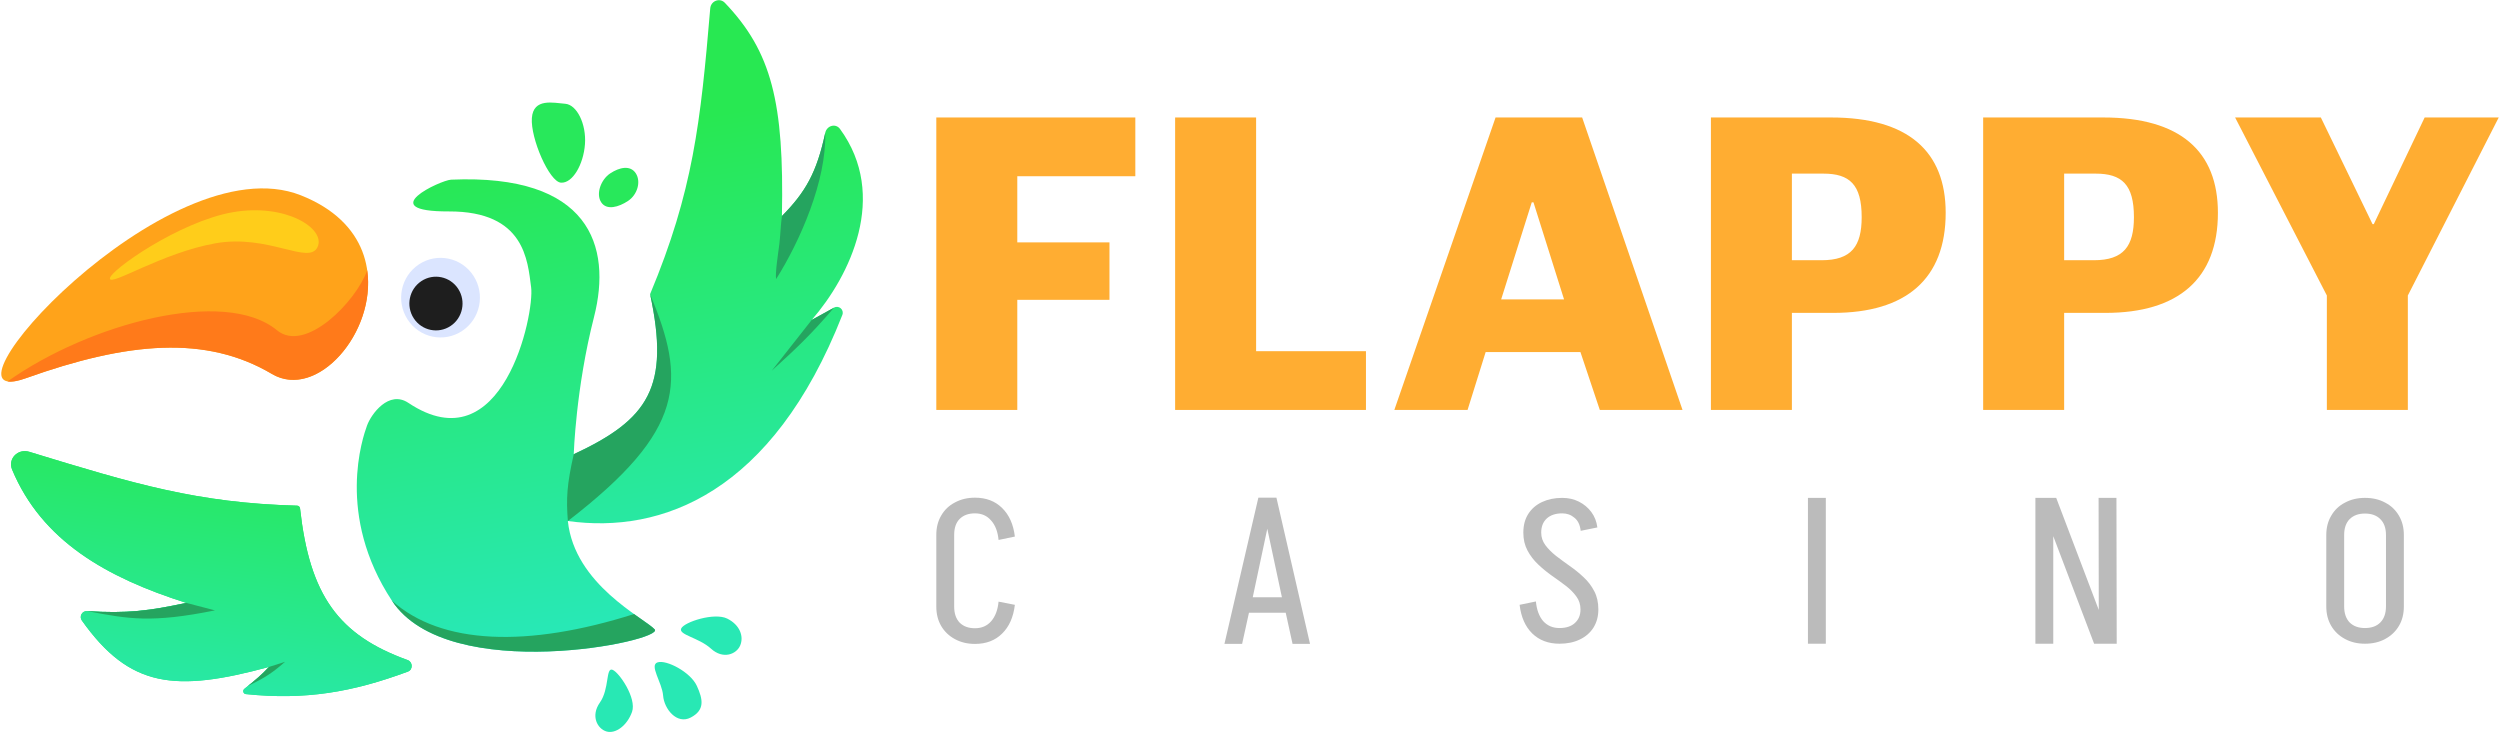 <?xml version="1.0" encoding="UTF-8"?> <svg xmlns="http://www.w3.org/2000/svg" width="1400" height="410" viewBox="0 0 1400 410" fill="none"><path d="M219.483 336.398C251.017 384.289 372.571 358.884 366.625 352.463C360.679 346.042 321.708 327.365 318.006 291.773C370.437 299.116 432.458 276.266 471.709 176.377C472.849 173.477 469.792 170.767 467.082 172.262L454.556 179.176C476.078 154.408 497.701 109.614 470.402 72.214C467.963 68.873 462.995 70.336 462.127 74.393C457.389 96.547 451.18 107.523 437.873 120.987C439.183 57.25 432.05 28.924 405.935 1.585C403.041 -1.445 398.088 0.492 397.733 4.688C392.32 68.743 388.084 107.208 364.055 164.703C375.274 216.89 363.169 234.849 321.3 254.369C321.3 254.369 322.416 217.538 332.642 177.549C342.868 137.559 330.04 97.251 252.607 100.618C246.846 100.868 208.727 118.527 251.381 118.4C294.035 118.273 295.449 146.089 297.431 160.876C299.413 175.663 281.607 260.938 228.69 225.607C217.777 218.32 207.885 231.82 205.529 238.325C203.174 244.828 187.949 288.506 219.483 336.398Z" fill="url(#paint0_linear_1787_87)"></path><path fill-rule="evenodd" clip-rule="evenodd" d="M219.484 336.394C251.019 384.285 372.572 358.881 366.626 352.459C365.394 351.129 362.744 349.272 359.282 346.847C357.98 345.934 356.561 344.94 355.061 343.864C295.587 362.727 247.176 361.219 219.484 336.394ZM318.007 291.77C317.018 279.241 317.443 271.322 321.302 254.365C363.171 234.846 375.276 216.887 364.056 164.699C384.215 213.211 384.203 240.74 318.007 291.77ZM437.875 120.983C437.33 124.345 436.95 132.603 436.41 136.888C435.87 141.172 433.995 153.099 434.624 156.301C447.955 135.187 462.894 101.233 462.128 74.389C457.39 96.544 451.181 107.518 437.875 120.983ZM454.557 179.172L432.196 207.585C446.133 194.936 453.884 187.637 467.083 172.259L454.557 179.172Z" fill="#25A45F"></path><path d="M228.24 369.616C189.608 355.684 173.423 333.475 168.031 284.696C167.938 283.853 167.229 283.188 166.39 283.165C110.709 281.657 75.51 271.103 16.356 252.991C10.061 251.064 4.232 256.889 6.794 263.01C23.453 302.809 59.347 323.342 104.273 337.612C83.867 342.017 71.064 343.7 48.792 342.215C46.004 342.03 44.198 345.159 45.825 347.454C72.656 385.313 98.264 387.704 150.645 373.486C146.029 378.403 142.293 381.394 136.938 385.684L136.861 385.747C135.7 386.677 136.231 388.547 137.706 388.701C170.704 392.128 197.191 387.7 228.403 376.102C231.375 374.998 231.222 370.691 228.24 369.616Z" fill="#28E880"></path><path d="M228.24 369.616C189.608 355.684 173.423 333.475 168.031 284.696C167.938 283.853 167.229 283.188 166.39 283.165C110.709 281.657 75.51 271.103 16.356 252.991C10.061 251.064 4.232 256.889 6.794 263.01C23.453 302.809 59.347 323.342 104.273 337.612C83.867 342.017 71.064 343.7 48.792 342.215C46.004 342.03 44.198 345.159 45.825 347.454C72.656 385.313 98.264 387.704 150.645 373.486C146.029 378.403 142.293 381.394 136.938 385.684L136.861 385.747C135.7 386.677 136.231 388.547 137.706 388.701C170.704 392.128 197.191 387.7 228.403 376.102C231.375 374.998 231.222 370.691 228.24 369.616Z" fill="url(#paint1_linear_1787_87)"></path><path fill-rule="evenodd" clip-rule="evenodd" d="M138.802 384.19C147.144 380.052 151.787 377.563 159.629 370.6L150.646 373.486C146.584 377.812 143.204 380.649 138.802 384.19ZM48.793 342.216C71.064 343.701 83.868 342.017 104.274 337.612L120.389 341.806C84.765 349.029 71.926 346.597 49.248 342.301L48.793 342.216Z" fill="#25A45F"></path><path d="M327.58 80.746C326.756 92.1 320.63 102.772 314.117 102.289C307.603 101.807 297.021 77.436 297.846 66.082C298.67 54.727 309.988 57.626 316.503 58.109C323.017 58.591 328.405 69.391 327.58 80.746Z" fill="#28E85B"></path><path d="M356.037 97.047C359.105 101.758 356.911 109.06 351.717 112.512C346.525 115.965 339.727 117.974 336.659 113.263C333.591 108.553 336.499 100.571 341.692 97.119C346.885 93.667 352.968 92.337 356.037 97.047Z" fill="#28E85B"></path><path d="M414.536 361.399C412.489 366.345 404.978 369.469 398.15 363.244C391.323 357.018 379.724 355.524 381.489 351.91C383.253 348.295 400.07 342.839 407.261 346.422C414.451 350.006 416.584 356.453 414.536 361.399Z" fill="#28E8B4"></path><path d="M386.851 401.797C378.992 405.927 371.898 396.938 371.342 389.528C370.785 382.118 363.364 372.444 368.297 370.906C373.23 369.369 386.649 376.331 390.214 384.054C393.779 391.778 394.71 397.666 386.851 401.797Z" fill="#28E8B4"></path><path d="M339.643 409.626C334.546 408.136 330.616 400.954 335.958 393.391C341.3 385.827 339.186 373.699 342.94 375.057C346.696 376.416 356.643 391.018 353.941 398.645C351.238 406.271 344.74 411.116 339.643 409.626Z" fill="#28E8B4"></path><path d="M265.129 154.434C271.828 164.718 269.006 178.54 258.826 185.308C248.647 192.075 234.965 189.224 228.267 178.94C221.57 168.656 224.391 154.833 234.57 148.066C244.749 141.299 258.431 144.15 265.129 154.434Z" fill="#DBE5FF"></path><path d="M256.57 161.724C261.09 168.663 259.185 177.989 252.317 182.556C245.449 187.122 236.218 185.198 231.699 178.259C227.179 171.32 229.083 161.993 235.952 157.427C242.819 152.861 252.051 154.785 256.57 161.724Z" fill="#1E1E1E"></path><path d="M14.373 211.831C71.557 191.374 115.364 187.551 152.262 209.405C189.161 231.259 243.672 139.183 168.482 109.376C93.293 79.569 -42.812 232.287 14.373 211.831Z" fill="#FFA31A"></path><path fill-rule="evenodd" clip-rule="evenodd" d="M14.386 211.831C71.57 191.375 115.378 187.552 152.275 209.406C177.375 224.272 210.626 186.419 205.655 151.309C199.412 168.926 170.942 198.046 155.082 184.931C125.913 160.81 50.055 181.144 4.238 213.597C6.469 213.997 9.808 213.469 14.386 211.831Z" fill="#FF7A1A"></path><path d="M177.824 138.352C172.996 148.609 150.456 130.999 120.728 136.234C91.001 141.469 61.719 160.465 61.536 155.999C61.352 151.532 100.573 124.082 130.301 118.848C160.028 113.613 182.652 128.095 177.824 138.352Z" fill="#FFCD1A"></path><path d="M524.332 229.567V65.786H635.781V98.688H569.683V135.734H621.307V167.905H569.683V229.567H524.332Z" fill="#FFAD32"></path><path d="M658.07 229.567V65.786H703.422V196.665H764.936V229.567H658.07Z" fill="#FFAD32"></path><path d="M857.782 113.311L840.65 167.661H875.873L858.75 113.311H857.782ZM780.828 229.567L837.518 65.786H886.001L942.212 229.567H895.893L885.041 197.151H831.97L821.834 229.567H780.828Z" fill="#FFAD32"></path><path d="M1003.46 145.727H1020.11C1036.75 145.727 1042.54 137.928 1042.54 121.598C1042.54 103.319 1035.78 97.226 1021.07 97.226H1003.46V145.727ZM958.113 229.567V65.786H1025.41C1068.59 65.786 1089.58 84.796 1089.58 119.161C1089.58 156.207 1067.39 175.217 1026.62 175.217H1003.46V229.567H958.113Z" fill="#FFAD32"></path><path d="M1155.92 145.727H1172.56C1189.2 145.727 1195 137.928 1195 121.598C1195 103.319 1188.24 97.226 1173.52 97.226H1155.92V145.727ZM1110.57 229.567V65.786H1177.86C1221.04 65.786 1242.03 84.796 1242.03 119.161C1242.03 156.207 1219.84 175.217 1179.07 175.217H1155.92V229.567H1110.57Z" fill="#FFAD32"></path><path d="M1303.04 229.567V165.468L1251.66 65.786H1299.67L1328.61 125.498H1329.33L1357.81 65.786H1399.29L1348.39 165.468V229.567H1303.04Z" fill="#FFAD32"></path><path d="M524.332 339.702V299.478C524.332 295.405 525.249 291.812 527.082 288.701C528.915 285.515 531.481 283.071 534.78 281.367C538.08 279.59 541.746 278.7 545.998 278.7C552.23 278.7 557.289 280.627 561.175 284.478C565.134 288.33 567.517 293.664 568.323 300.479L559.195 302.367C558.756 297.701 557.362 294.071 555.016 291.479C552.743 288.812 549.737 287.479 545.998 287.479C542.332 287.479 539.546 288.516 537.42 290.589C535.367 292.664 534.34 295.626 534.34 299.478V339.702C534.34 343.554 535.367 346.553 537.42 348.702C539.546 350.776 542.332 351.812 545.998 351.812C549.737 351.812 552.743 350.516 555.016 347.924C557.362 345.257 558.756 341.59 559.195 336.924L568.323 338.701C567.517 345.59 565.134 350.961 561.175 354.813C557.289 358.665 552.23 360.591 545.998 360.591C541.746 360.591 538.08 359.702 534.78 357.924C531.481 356.146 528.915 353.702 527.082 350.59C525.249 347.48 524.332 343.849 524.332 339.702Z" fill="#BBBBBB"></path><path fill-rule="evenodd" clip-rule="evenodd" d="M720.004 343.148H699.416L695.589 360.559H685.691L704.683 278.7H714.8L733.609 360.559H723.822L720.004 343.148ZM717.875 334.48H701.534L709.681 296.109L717.875 334.48Z" fill="#BBBBBB"></path><path d="M885.076 341.258C885.076 338.518 884.301 336.11 882.761 334.036C881.22 331.888 879.242 329.887 876.826 328.036C874.401 326.184 871.8 324.295 869.013 322.369C866.302 320.443 863.735 318.332 861.319 316.036C858.894 313.739 856.916 311.146 855.375 308.258C853.834 305.295 853.068 302.109 853.068 298.257C853.068 294.183 853.986 290.702 855.821 287.813C857.648 284.924 860.216 282.701 863.516 281.146C866.816 279.591 870.587 278.812 874.847 278.812C878.29 278.812 881.405 279.517 884.192 280.924C886.978 282.332 889.285 284.257 891.12 286.702C892.956 289.146 894.092 292.035 894.53 295.369L885.185 297.257C884.815 293.924 883.645 291.48 881.666 289.924C879.755 288.294 877.482 287.48 874.847 287.48C871.177 287.48 868.281 288.443 866.159 290.368C864.105 292.294 863.078 294.924 863.078 298.257C863.078 300.924 863.844 303.11 865.385 305.258C866.925 307.331 868.904 309.332 871.328 311.257C873.744 313.11 876.312 314.999 879.023 316.924C881.809 318.851 884.411 320.962 886.835 323.258C889.251 325.481 891.23 328.073 892.77 331.036C894.311 333.925 895.077 337.332 895.077 341.258C895.077 345.258 894.16 348.518 892.333 351.481C890.497 354.369 887.93 356.592 884.63 358.147C881.405 359.703 877.634 360.481 873.307 360.481C867.068 360.481 861.975 358.555 858.018 354.703C854.129 350.851 851.789 345.517 850.98 338.702L860.106 336.814C860.544 341.48 861.899 345.147 864.172 347.814C866.521 350.406 869.569 351.702 873.307 351.702C876.969 351.702 879.831 350.777 881.885 348.925C884.007 346.999 885.076 344.592 885.076 341.258Z" fill="#BBBBBB"></path><path d="M1012.45 360.481V278.812H1022.46V360.481H1012.45Z" fill="#BBBBBB"></path><path d="M1139.82 360.481V278.812H1151.48L1175.31 341.574L1175.21 278.812H1185.21L1185.36 360.481H1172.7L1149.83 300.243V360.481H1139.82Z" fill="#BBBBBB"></path><path fill-rule="evenodd" clip-rule="evenodd" d="M1346.16 299.591V339.592C1346.16 343.74 1345.25 347.37 1343.42 350.48C1341.58 353.592 1339.02 356.036 1335.72 357.814C1332.49 359.591 1328.71 360.481 1324.39 360.481C1320.13 360.481 1316.47 359.591 1313.17 357.814C1309.87 356.036 1307.3 353.592 1305.48 350.48C1303.64 347.37 1302.72 343.74 1302.72 339.592V299.591C1302.72 295.516 1303.64 291.924 1305.48 288.813C1307.3 285.628 1309.87 283.183 1313.17 281.479C1316.47 279.702 1320.13 278.812 1324.39 278.812C1328.71 278.812 1332.49 279.702 1335.72 281.479C1339.02 283.183 1341.58 285.628 1343.42 288.813C1345.25 291.924 1346.16 295.516 1346.16 299.591ZM1336.15 299.591V339.592C1336.15 343.444 1335.09 346.443 1332.97 348.592C1330.92 350.666 1328.05 351.702 1324.39 351.702C1320.72 351.702 1317.94 350.666 1315.81 348.592C1313.76 346.443 1312.73 343.444 1312.73 339.592V299.591C1312.73 295.739 1313.76 292.776 1315.81 290.702C1317.94 288.628 1320.72 287.591 1324.39 287.591C1328.05 287.591 1330.92 288.628 1332.97 290.702C1335.09 292.776 1336.15 295.739 1336.15 299.591Z" fill="#BBBBBB"></path><defs><linearGradient id="paint0_linear_1787_87" x1="269.159" y1="87.852" x2="318.516" y2="360.816" gradientUnits="userSpaceOnUse"><stop stop-color="#28E852"></stop><stop offset="1" stop-color="#28E8B9"></stop></linearGradient><linearGradient id="paint1_linear_1787_87" x1="51.254" y1="226.186" x2="26.378" y2="408.94" gradientUnits="userSpaceOnUse"><stop stop-color="#28E852"></stop><stop offset="1" stop-color="#28E8B9"></stop></linearGradient></defs></svg> 